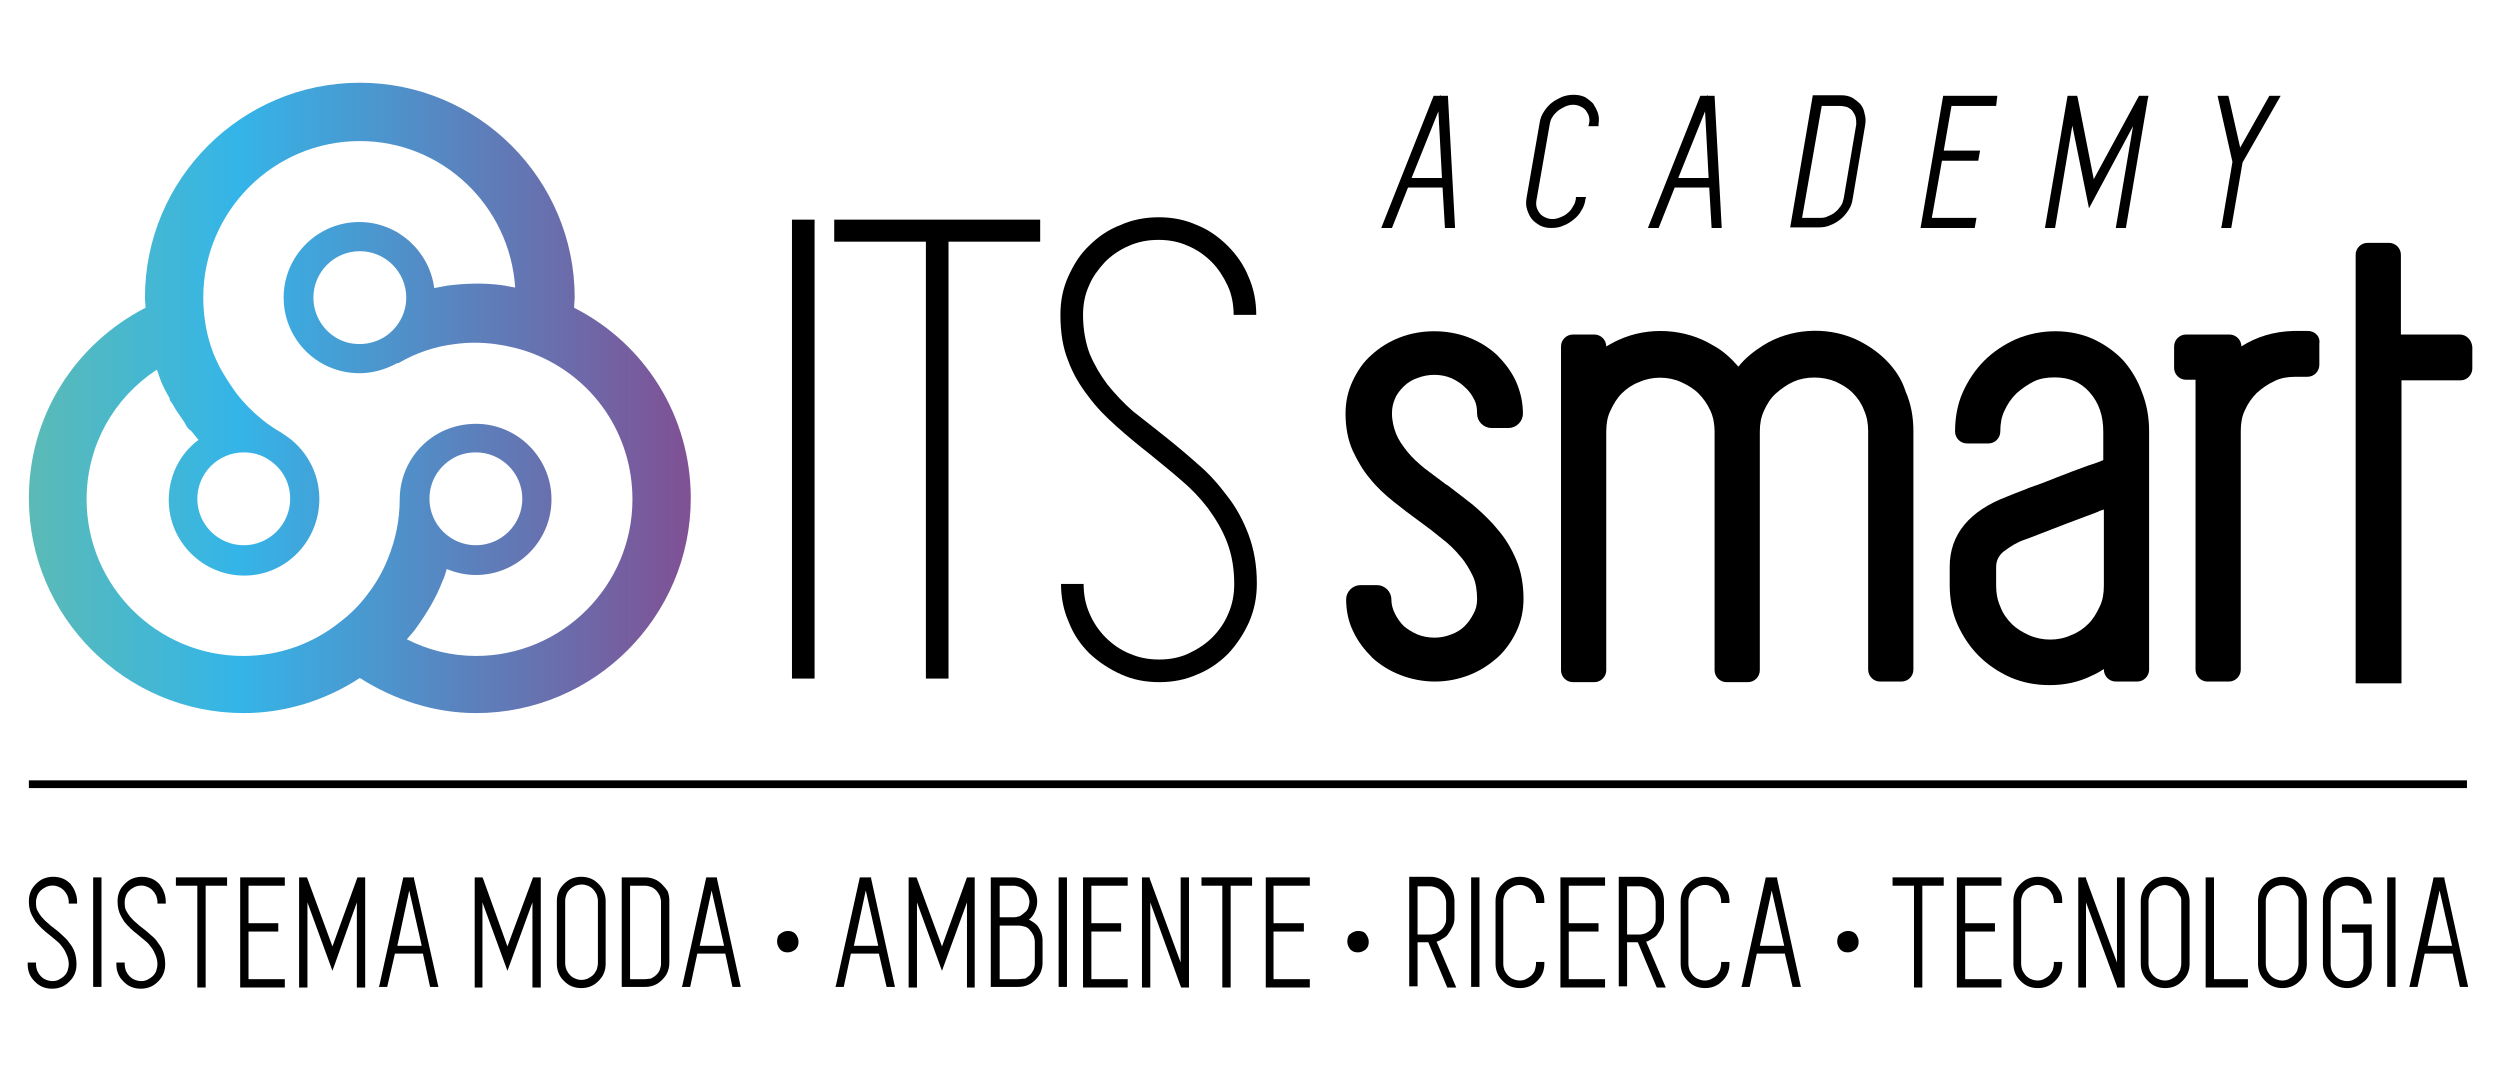<?xml version="1.0" encoding="UTF-8" standalone="no"?>
<!DOCTYPE svg PUBLIC "-//W3C//DTD SVG 1.1//EN" "http://www.w3.org/Graphics/SVG/1.1/DTD/svg11.dtd">
<!-- Created with Vectornator (http://vectornator.io/) -->
<svg height="100%" stroke-miterlimit="10" style="fill-rule:nonzero;clip-rule:evenodd;stroke-linecap:round;stroke-linejoin:round;" version="1.1" viewBox="0 0 420 180" width="100%" xml:space="preserve" xmlns="http://www.w3.org/2000/svg" xmlns:xlink="http://www.w3.org/1999/xlink">
<defs>
<linearGradient gradientTransform="matrix(34.792 0 0 -34.792 -7354.14 21063.8)" gradientUnits="userSpaceOnUse" id="LinearGradient" x1="211.513" x2="214.711" y1="603.498" y2="603.498">
<stop offset="0" stop-color="#5bbab5"/>
<stop offset="0.314" stop-color="#34b5e8"/>
<stop offset="1" stop-color="#805094"/>
</linearGradient>
</defs>
<g id="Senza-Titolo">
<g opacity="1">
<path d="M11.85 148.5C11.45 148.1 11.05 147.8 10.55 147.6C9.55 147.2 8.35 147.2 7.35 147.6C6.85 147.8 6.45 148.1 6.05 148.5C5.65 148.9 5.35 149.3 5.15 149.8C4.95 150.3 4.85 150.8 4.85 151.4C4.85 152.1 4.95 152.7 5.15 153.3C5.35 153.8 5.65 154.3 5.95 154.8C6.25 155.2 6.65 155.6 7.05 156C7.45 156.4 7.85 156.7 8.35 157.1C8.75 157.4 9.15 157.8 9.55 158.1C9.95 158.4 10.25 158.8 10.55 159.2C10.85 159.6 11.05 160 11.25 160.5C11.45 161 11.55 161.5 11.55 162C11.55 162.4 11.45 162.7 11.35 163.1C11.25 163.4 11.05 163.7 10.75 164C10.55 164.2 10.25 164.4 9.85 164.6C9.25 164.9 8.45 164.9 7.75 164.6C7.45 164.5 7.15 164.3 6.85 164C6.65 163.8 6.45 163.5 6.25 163.1C6.15 162.8 6.05 162.4 6.05 162L6.05 161.7L4.65 161.7L4.65 162C4.65 162.6 4.75 163.1 4.95 163.6C5.15 164.1 5.45 164.5 5.85 164.9C6.25 165.3 6.65 165.6 7.15 165.8C7.65 166 8.15 166.1 8.75 166.1C9.35 166.1 9.85 166 10.35 165.8C10.85 165.6 11.25 165.3 11.65 164.9C12.05 164.5 12.35 164.1 12.55 163.6C12.75 163.1 12.85 162.6 12.85 162C12.85 161.3 12.75 160.6 12.55 160C12.35 159.4 12.05 158.9 11.65 158.4C11.35 157.9 10.85 157.5 10.45 157.1C10.05 156.7 9.55 156.3 9.15 156L9.15 156C8.75 155.7 8.35 155.4 7.95 155C7.55 154.7 7.25 154.3 6.95 154C6.65 153.6 6.45 153.3 6.25 152.9C6.05 152.5 6.05 152 6.05 151.5C6.05 151.1 6.15 150.8 6.25 150.5C6.35 150.2 6.55 149.9 6.85 149.6C7.05 149.4 7.35 149.2 7.75 149C8.45 148.7 9.25 148.7 9.85 149C10.15 149.1 10.45 149.3 10.75 149.6C10.95 149.8 11.15 150.1 11.35 150.5C11.45 150.8 11.55 151.2 11.55 151.5L11.55 151.8L12.95 151.8L12.95 151.5C12.95 150.9 12.85 150.4 12.65 149.9C12.45 149.3 12.15 148.9 11.85 148.5" fill="#000000" fill-rule="nonzero" opacity="1" stroke="none"/>
<path d="M15.65 147.4L17.05 147.4L17.05 147.4L17.05 165.8L17.05 165.8L15.65 165.8L15.65 165.8L15.65 147.4L15.65 147.4Z" fill="#000000" fill-rule="nonzero" opacity="1" stroke="none"/>
<path d="M26.75 148.5C26.35 148.1 25.95 147.8 25.45 147.6C24.45 147.2 23.25 147.2 22.25 147.6C21.75 147.8 21.35 148.1 20.95 148.5C20.55 148.9 20.25 149.3 20.05 149.8C19.85 150.3 19.75 150.8 19.75 151.4C19.75 152.1 19.85 152.7 20.05 153.3C20.25 153.8 20.55 154.3 20.85 154.8C21.15 155.2 21.55 155.6 21.95 156C22.35 156.4 22.75 156.7 23.25 157.1C23.65 157.4 24.05 157.8 24.45 158.1C24.85 158.4 25.15 158.8 25.45 159.2C25.75 159.6 25.95 160 26.15 160.5C26.35 161 26.45 161.5 26.45 162C26.45 162.4 26.35 162.7 26.25 163.1C26.15 163.4 25.95 163.7 25.65 164C25.45 164.2 25.15 164.4 24.75 164.6C24.15 164.9 23.35 164.9 22.65 164.6C22.35 164.5 22.05 164.3 21.75 164C21.55 163.8 21.35 163.5 21.15 163.1C21.05 162.8 20.95 162.4 20.95 162L20.95 161.7L19.55 161.7L19.55 162C19.55 162.6 19.65 163.1 19.85 163.6C20.05 164.1 20.35 164.5 20.75 164.9C21.15 165.3 21.55 165.6 22.05 165.8C22.55 166 23.05 166.1 23.65 166.1C24.25 166.1 24.75 166 25.25 165.8C25.75 165.6 26.15 165.3 26.55 164.9C26.95 164.5 27.25 164.1 27.45 163.6C27.65 163.1 27.75 162.6 27.75 162C27.75 161.3 27.65 160.6 27.45 160C27.25 159.4 26.95 158.9 26.55 158.4C26.25 157.9 25.85 157.5 25.35 157.1C24.95 156.7 24.45 156.3 24.05 156L24.05 156C23.65 155.7 23.25 155.4 22.85 155C22.45 154.7 22.15 154.3 21.85 154C21.55 153.6 21.35 153.3 21.15 152.9C20.95 152.5 20.95 152 20.95 151.5C20.95 151.1 21.05 150.8 21.15 150.5C21.25 150.2 21.45 149.9 21.75 149.6C21.95 149.4 22.25 149.2 22.65 149C23.35 148.7 24.15 148.7 24.75 149C25.05 149.1 25.35 149.3 25.65 149.6C25.85 149.8 26.05 150.1 26.25 150.5C26.35 150.8 26.45 151.2 26.45 151.5L26.45 151.8L27.85 151.8L27.85 151.5C27.85 150.9 27.75 150.4 27.55 149.9C27.35 149.3 27.05 148.9 26.75 148.5" fill="#000000" fill-rule="nonzero" opacity="1" stroke="none"/>
<path d="M29.55 147.4L29.55 148.8L33.15 148.8L33.15 165.9L34.55 165.9L34.55 148.8L38.15 148.8L38.15 147.4L29.55 147.4Z" fill="#000000" fill-rule="nonzero" opacity="1" stroke="none"/>
<path d="M40.35 147.4L40.35 165.9L47.85 165.9L47.85 164.5L41.75 164.5L41.75 156.5L46.75 156.5L46.75 155.1L41.75 155.1L41.75 148.8L47.85 148.8L47.85 147.4L40.35 147.4Z" fill="#000000" fill-rule="nonzero" opacity="1" stroke="none"/>
<path d="M60.05 147.4L55.85 159L51.65 147.6L51.55 147.4L50.25 147.4L50.25 165.9L51.65 165.9L51.65 151.6L55.85 163.1L59.95 151.6L59.95 165.9L61.35 165.9L61.35 147.4L60.05 147.4Z" fill="#000000" fill-rule="nonzero" opacity="1" stroke="none"/>
<path d="M68.75 149.6L70.85 158.9L66.75 158.9L68.75 149.6ZM68.65 147.4L67.75 147.4L63.75 165.5L63.65 165.8L65.05 165.8L66.35 160.2L71.05 160.2L72.25 165.8L73.65 165.8L69.55 147.6L69.55 147.4L68.65 147.4L68.65 147.2L68.65 147.4Z" fill="#000000" fill-rule="nonzero" opacity="1" stroke="none"/>
<path d="M89.55 147.4L85.25 159L81.15 147.6L81.05 147.4L79.75 147.4L79.75 165.9L81.05 165.9L81.05 151.6L85.25 163.1L89.45 151.6L89.45 165.9L90.85 165.9L90.85 147.4L89.55 147.4Z" fill="#000000" fill-rule="nonzero" opacity="1" stroke="none"/>
<g opacity="1">
<path d="M96.65 164.4C96.35 164.3 96.05 164.1 95.75 163.8C95.55 163.6 95.35 163.3 95.15 162.9C95.05 162.6 94.95 162.2 94.95 161.8L94.95 151.3C94.95 150.9 95.05 150.6 95.15 150.3C95.25 150 95.45 149.7 95.75 149.4C95.95 149.2 96.25 149 96.65 148.8C96.95 148.7 97.35 148.6 97.75 148.6C98.15 148.6 98.45 148.7 98.75 148.8C99.05 148.9 99.35 149.1 99.65 149.4C99.85 149.6 100.05 149.9 100.25 150.3C100.35 150.6 100.45 151 100.45 151.3L100.45 161.8C100.45 162.2 100.35 162.5 100.25 162.9C100.05 163.2 99.95 163.5 99.65 163.8C99.45 164 99.15 164.2 98.75 164.4C98.05 164.7 97.25 164.7 96.65 164.4M100.55 148.5C100.15 148.1 99.75 147.8 99.25 147.6C98.25 147.2 97.05 147.2 96.05 147.6C95.55 147.8 95.15 148.1 94.75 148.5C94.35 148.9 94.05 149.3 93.85 149.8C93.65 150.3 93.55 150.8 93.55 151.4L93.55 161.9C93.55 162.5 93.65 163 93.85 163.5C94.05 164 94.35 164.4 94.75 164.8C95.15 165.2 95.55 165.5 96.05 165.7C96.55 165.9 97.05 166 97.65 166C98.25 166 98.75 165.9 99.25 165.7C99.75 165.5 100.15 165.2 100.55 164.8C100.95 164.4 101.25 164 101.45 163.5C101.65 163 101.75 162.5 101.75 161.9L101.75 151.4C101.75 150.8 101.65 150.3 101.45 149.8C101.25 149.3 100.95 148.9 100.55 148.5" fill="#000000" fill-rule="nonzero" opacity="1" stroke="none"/>
<path d="M108.35 164.5L105.85 164.5L105.85 148.8L108.35 148.8C108.75 148.8 109.05 148.9 109.35 149C109.65 149.1 109.95 149.3 110.25 149.6C110.45 149.8 110.65 150.1 110.85 150.5C110.95 150.8 111.05 151.2 111.05 151.5L111.05 161.9C111.05 162.3 110.95 162.6 110.85 162.9C110.75 163.2 110.55 163.5 110.25 163.8C110.05 164 109.75 164.2 109.35 164.4C109.05 164.4 108.75 164.5 108.35 164.5M111.25 148.6C110.85 148.2 110.45 147.9 109.95 147.7C109.45 147.5 108.95 147.4 108.35 147.4L104.45 147.4L104.45 165.8L108.35 165.8C108.95 165.8 109.45 165.7 109.95 165.5C110.45 165.3 110.85 165 111.25 164.6C111.65 164.2 111.95 163.8 112.15 163.3C112.35 162.8 112.45 162.3 112.45 161.7L112.45 151.3C112.45 150.7 112.35 150.2 112.15 149.7C111.95 149.4 111.65 149 111.25 148.6" fill="#000000" fill-rule="nonzero" opacity="1" stroke="none"/>
</g>
<path d="M119.55 149.6L121.65 158.9L117.55 158.9L119.55 149.6ZM119.55 147.4L118.65 147.4L114.65 165.5L114.55 165.8L115.95 165.8L117.15 160.2L121.85 160.2L123.05 165.8L124.45 165.8L120.45 147.6L120.45 147.4L119.55 147.4L119.55 147.2L119.55 147.4Z" fill="#000000" fill-rule="nonzero" opacity="1" stroke="none"/>
<path d="M132.35 156.4C131.85 156.4 131.45 156.6 131.05 156.9C130.65 157.2 130.55 157.7 130.55 158.2C130.55 158.7 130.75 159.1 131.05 159.5C131.45 159.9 131.85 160 132.35 160C132.85 160 133.25 159.8 133.65 159.5C134.05 159.1 134.15 158.7 134.15 158.2C134.15 157.7 133.95 157.3 133.65 156.9C133.25 156.5 132.85 156.4 132.35 156.4" fill="#000000" fill-rule="nonzero" opacity="1" stroke="none"/>
<path d="M145.45 149.6L147.55 158.9L143.45 158.9L145.45 149.6ZM145.35 147.4L144.45 147.4L140.45 165.5L140.35 165.8L141.75 165.8L142.95 160.2L147.65 160.2L148.95 165.8L150.35 165.8L146.35 147.6L146.35 147.4L145.35 147.4L145.35 147.2L145.35 147.4Z" fill="#000000" fill-rule="nonzero" opacity="1" stroke="none"/>
<path d="M162.45 147.4L158.25 159L154.05 147.6L153.95 147.4L152.65 147.4L152.65 165.9L154.05 165.9L154.05 151.6L158.25 163.1L162.45 151.6L162.45 165.9L163.75 165.9L163.75 147.4L162.45 147.4Z" fill="#000000" fill-rule="nonzero" opacity="1" stroke="none"/>
<path d="M171.15 164.5L167.95 164.5L167.95 155.5L171.15 155.5C171.55 155.5 171.85 155.6 172.25 155.7C172.55 155.8 172.85 156 173.05 156.3C173.25 156.5 173.45 156.8 173.65 157.2C173.75 157.5 173.85 157.9 173.85 158.2L173.85 161.9C173.85 162.3 173.75 162.6 173.65 162.9C173.45 163.2 173.35 163.5 173.05 163.8C172.85 164 172.55 164.2 172.25 164.4C171.85 164.4 171.45 164.5 171.15 164.5M172.75 152.5C172.65 152.8 172.45 153.1 172.15 153.3C171.95 153.5 171.65 153.7 171.35 153.9C171.05 154 170.65 154.1 170.35 154.1L167.95 154.1L167.95 148.8L170.25 148.8C170.65 148.8 170.95 148.9 171.25 149C171.55 149.1 171.85 149.3 172.15 149.6C172.35 149.8 172.55 150.1 172.75 150.5C172.85 150.8 172.95 151.2 172.95 151.5C172.95 151.8 172.85 152.2 172.75 152.5M172.85 154.5C173.25 154.2 173.55 153.8 173.75 153.4C174.05 152.8 174.25 152.2 174.25 151.5C174.25 150.9 174.15 150.4 173.95 149.9C173.75 149.4 173.45 149 173.05 148.6C172.65 148.2 172.25 147.9 171.75 147.7C171.25 147.5 170.75 147.4 170.15 147.4L166.45 147.4L166.45 165.8L171.05 165.8C171.65 165.8 172.15 165.7 172.65 165.5C173.15 165.3 173.55 165 173.95 164.6C174.35 164.2 174.65 163.8 174.85 163.3C175.05 162.8 175.15 162.3 175.15 161.7L175.15 158C175.15 157.1 174.85 156.3 174.35 155.6C174.05 155.2 173.45 154.8 172.85 154.5" fill="#000000" fill-rule="nonzero" opacity="1" stroke="none"/>
<path d="M177.85 147.4L179.25 147.4L179.25 147.4L179.25 165.8L179.25 165.8L177.85 165.8L177.85 165.8L177.85 147.4L177.85 147.4Z" fill="#000000" fill-rule="nonzero" opacity="1" stroke="none"/>
<path d="M181.95 147.4L181.95 165.9L189.45 165.9L189.45 164.5L183.35 164.5L183.35 156.5L188.35 156.5L188.35 155.1L183.35 155.1L183.35 148.8L189.45 148.8L189.45 147.4L181.95 147.4Z" fill="#000000" fill-rule="nonzero" opacity="1" stroke="none"/>
<path d="M198.35 147.4L198.35 161.7L193.15 147.6L193.15 147.4L191.85 147.4L191.85 165.9L193.25 165.9L193.25 151.6L198.35 165.7L198.45 165.9L199.75 165.9L199.75 147.4L198.35 147.4Z" fill="#000000" fill-rule="nonzero" opacity="1" stroke="none"/>
<path d="M201.85 147.4L201.85 148.8L205.35 148.8L205.35 165.9L206.75 165.9L206.75 148.8L210.35 148.8L210.35 147.4L201.85 147.4Z" fill="#000000" fill-rule="nonzero" opacity="1" stroke="none"/>
<path d="M212.65 147.4L212.65 165.9L220.05 165.9L220.05 164.5L213.95 164.5L213.95 156.5L219.05 156.5L219.05 155.1L213.95 155.1L213.95 148.8L220.05 148.8L220.05 147.4L212.65 147.4Z" fill="#000000" fill-rule="nonzero" opacity="1" stroke="none"/>
<g opacity="1">
<path d="M228.15 156.4C227.65 156.4 227.25 156.6 226.85 156.9C226.45 157.2 226.35 157.7 226.35 158.2C226.35 158.7 226.55 159.1 226.85 159.5C227.25 159.9 227.65 160 228.15 160C228.65 160 229.05 159.8 229.45 159.5C229.85 159.1 229.95 158.7 229.95 158.2C229.95 157.7 229.75 157.3 229.45 156.9C229.15 156.5 228.65 156.4 228.15 156.4" fill="#000000" fill-rule="nonzero" opacity="1" stroke="none"/>
<path d="M242.75 155.3C242.65 155.6 242.45 155.9 242.15 156.2C241.95 156.4 241.65 156.6 241.25 156.8C240.95 156.9 240.55 157 240.25 157L238.15 157L238.15 148.9L240.25 148.9C240.65 148.9 240.95 149 241.25 149.1C241.55 149.2 241.85 149.4 242.15 149.7C242.35 149.9 242.55 150.2 242.75 150.6C242.85 150.9 242.95 151.3 242.95 151.6L242.95 154.4C242.95 154.6 242.95 155 242.75 155.3M242.35 157.7C242.75 157.5 243.15 157.2 243.35 156.8C243.65 156.4 243.85 156 244.05 155.6C244.25 155.2 244.35 154.7 244.35 154.2L244.35 151.4C244.35 150.8 244.25 150.3 244.05 149.8C243.85 149.3 243.55 148.9 243.15 148.5C242.75 148.1 242.35 147.8 241.85 147.6C241.35 147.4 240.85 147.3 240.25 147.3L236.75 147.3L236.75 165.7L238.15 165.7L238.15 158.3L239.95 158.3L243.05 165.7L243.15 165.9L244.65 165.9L241.35 158.2C241.75 158.1 242.05 157.9 242.35 157.7" fill="#000000" fill-rule="nonzero" opacity="1" stroke="none"/>
</g>
<path d="M247.15 147.4L248.55 147.4L248.55 147.4L248.55 165.8L248.55 165.8L247.15 165.8L247.15 165.8L247.15 147.4L247.15 147.4Z" fill="#000000" fill-rule="nonzero" opacity="1" stroke="none"/>
<path d="M258.25 148.5C257.85 148.1 257.45 147.8 256.95 147.6C255.95 147.2 254.75 147.2 253.75 147.6C253.25 147.8 252.85 148.1 252.45 148.5C252.05 148.9 251.75 149.3 251.55 149.8C251.35 150.3 251.25 150.8 251.25 151.4L251.25 161.9C251.25 162.5 251.35 163 251.55 163.5C251.75 164 252.05 164.4 252.45 164.8C252.85 165.2 253.25 165.5 253.75 165.7C254.25 165.9 254.75 166 255.35 166C255.95 166 256.45 165.9 256.95 165.7C257.45 165.5 257.85 165.2 258.25 164.8C258.65 164.4 258.95 164 259.15 163.5C259.35 163 259.45 162.5 259.45 161.9L259.45 161.6L258.05 161.6L258.05 161.9C258.05 162.3 257.95 162.6 257.85 163C257.75 163.3 257.55 163.6 257.25 163.9C257.05 164.1 256.75 164.3 256.35 164.5C255.75 164.8 254.95 164.8 254.25 164.5C253.95 164.4 253.65 164.2 253.35 163.9C253.15 163.7 252.95 163.4 252.75 163C252.65 162.7 252.55 162.3 252.55 161.9L252.55 151.4C252.55 151 252.65 150.7 252.75 150.4C252.85 150.1 253.05 149.8 253.35 149.5C253.55 149.3 253.85 149.1 254.25 148.9C254.95 148.6 255.75 148.6 256.35 148.9C256.65 149 256.95 149.2 257.25 149.5C257.45 149.7 257.65 150 257.85 150.4C257.95 150.7 258.05 151.1 258.05 151.4L258.05 151.7L259.45 151.7L259.45 151.4C259.45 150.8 259.35 150.3 259.15 149.8C258.95 149.3 258.65 148.9 258.25 148.5" fill="#000000" fill-rule="nonzero" opacity="1" stroke="none"/>
<path d="M262.15 147.4L262.15 165.9L269.65 165.9L269.65 164.5L263.55 164.5L263.55 156.5L268.55 156.5L268.55 155.1L263.55 155.1L263.55 148.8L269.65 148.8L269.65 147.4L262.15 147.4Z" fill="#000000" fill-rule="nonzero" opacity="1" stroke="none"/>
<g opacity="1">
<path d="M277.95 155.3C277.85 155.6 277.65 155.9 277.35 156.2C277.15 156.4 276.85 156.6 276.45 156.8C276.15 156.9 275.75 157 275.45 157L273.35 157L273.35 148.9L275.45 148.9C275.85 148.9 276.15 149 276.45 149.1C276.75 149.2 277.05 149.4 277.35 149.7C277.55 149.9 277.75 150.2 277.95 150.6C278.05 150.9 278.15 151.3 278.15 151.6L278.15 154.4C278.15 154.6 278.15 155 277.95 155.3M277.55 157.7C277.95 157.5 278.35 157.2 278.55 156.8C278.85 156.4 279.05 156 279.25 155.6C279.45 155.2 279.55 154.7 279.55 154.2L279.55 151.4C279.55 150.8 279.45 150.3 279.25 149.8C279.05 149.3 278.75 148.9 278.35 148.5C277.95 148.1 277.55 147.8 277.05 147.6C276.55 147.4 276.05 147.3 275.45 147.3L271.95 147.3L271.95 165.7L273.35 165.7L273.35 158.3L275.15 158.3L278.25 165.7L278.35 165.9L279.85 165.9L276.55 158.2C276.95 158.1 277.25 157.9 277.55 157.7" fill="#000000" fill-rule="nonzero" opacity="1" stroke="none"/>
<path d="M289.35 148.5C288.95 148.1 288.55 147.8 288.05 147.6C287.05 147.2 285.85 147.2 284.85 147.6C284.35 147.8 283.95 148.1 283.55 148.5C283.15 148.9 282.85 149.3 282.65 149.8C282.45 150.3 282.35 150.8 282.35 151.4L282.35 161.9C282.35 162.5 282.45 163 282.65 163.5C282.85 164 283.15 164.4 283.55 164.8C283.95 165.2 284.35 165.5 284.85 165.7C285.35 165.9 285.85 166 286.45 166C287.05 166 287.55 165.9 288.05 165.7C288.55 165.5 288.95 165.2 289.35 164.8C289.75 164.4 290.05 164 290.25 163.5C290.45 163 290.55 162.5 290.55 161.9L290.55 161.6L289.15 161.6L289.15 161.9C289.15 162.3 289.05 162.6 288.95 163C288.75 163.3 288.65 163.6 288.35 163.9C288.15 164.1 287.85 164.3 287.45 164.5C286.85 164.8 286.05 164.8 285.35 164.5C285.05 164.4 284.75 164.2 284.45 163.9C284.25 163.7 284.05 163.4 283.85 163C283.75 162.7 283.65 162.3 283.65 161.9L283.65 151.4C283.65 151 283.75 150.7 283.85 150.4C283.95 150.1 284.15 149.8 284.45 149.5C284.65 149.3 284.95 149.1 285.35 148.9C286.05 148.6 286.85 148.6 287.45 148.9C287.75 149 288.05 149.2 288.35 149.5C288.55 149.7 288.75 150 288.95 150.4C289.05 150.7 289.15 151.1 289.15 151.4L289.15 151.7L290.55 151.7L290.55 151.4C290.55 150.8 290.45 150.3 290.25 149.8C289.95 149.3 289.65 148.9 289.35 148.5" fill="#000000" fill-rule="nonzero" opacity="1" stroke="none"/>
</g>
<path d="M297.65 149.6L299.75 158.9L295.65 158.9L297.65 149.6ZM297.55 147.4L296.65 147.4L292.65 165.5L292.55 165.8L293.95 165.8L295.15 160.2L299.85 160.2L301.15 165.8L302.55 165.8L298.55 147.6L298.55 147.4L297.55 147.4L297.55 147.2L297.55 147.4Z" fill="#000000" fill-rule="nonzero" opacity="1" stroke="none"/>
<path d="M310.45 156.4C309.95 156.4 309.55 156.6 309.15 156.9C308.75 157.2 308.65 157.7 308.65 158.2C308.65 158.7 308.85 159.1 309.15 159.5C309.55 159.9 309.95 160 310.45 160C310.95 160 311.35 159.8 311.75 159.5C312.15 159.1 312.25 158.7 312.25 158.2C312.25 157.7 312.05 157.3 311.75 156.9C311.35 156.5 310.95 156.4 310.45 156.4" fill="#000000" fill-rule="nonzero" opacity="1" stroke="none"/>
<path d="M317.95 147.4L317.95 148.8L321.55 148.8L321.55 165.9L322.95 165.9L322.95 148.8L326.55 148.8L326.55 147.4L317.95 147.4Z" fill="#000000" fill-rule="nonzero" opacity="1" stroke="none"/>
<path d="M328.75 147.4L328.75 165.9L336.25 165.9L336.25 164.5L330.15 164.5L330.15 156.5L335.15 156.5L335.15 155.1L330.15 155.1L330.15 148.8L336.25 148.8L336.25 147.4L328.75 147.4Z" fill="#000000" fill-rule="nonzero" opacity="1" stroke="none"/>
<path d="M345.25 148.5C344.85 148.1 344.45 147.8 343.95 147.6C342.95 147.2 341.75 147.2 340.75 147.6C340.25 147.8 339.85 148.1 339.45 148.5C339.05 148.9 338.75 149.3 338.55 149.8C338.35 150.3 338.25 150.8 338.25 151.4L338.25 161.9C338.25 162.5 338.35 163 338.55 163.5C338.75 164 339.05 164.4 339.45 164.8C339.85 165.2 340.25 165.5 340.75 165.7C341.25 165.9 341.75 166 342.35 166C342.95 166 343.45 165.9 343.95 165.7C344.45 165.5 344.85 165.2 345.25 164.8C345.65 164.4 345.95 164 346.15 163.5C346.35 163 346.45 162.5 346.45 161.9L346.45 161.6L345.05 161.6L345.05 161.9C345.05 162.3 344.95 162.6 344.85 163C344.65 163.3 344.55 163.6 344.25 163.9C344.05 164.1 343.75 164.3 343.35 164.5C342.75 164.8 341.95 164.8 341.25 164.5C340.95 164.4 340.65 164.2 340.35 163.9C340.15 163.7 339.95 163.4 339.75 163C339.65 162.7 339.55 162.3 339.55 161.9L339.55 151.4C339.55 151 339.65 150.7 339.75 150.4C339.85 150.1 340.05 149.8 340.35 149.5C340.55 149.3 340.85 149.1 341.25 148.9C341.95 148.6 342.75 148.6 343.35 148.9C343.65 149 343.95 149.2 344.25 149.5C344.45 149.7 344.65 150 344.85 150.4C344.95 150.7 345.05 151.1 345.05 151.4L345.05 151.7L346.45 151.7L346.45 151.4C346.45 150.8 346.35 150.3 346.15 149.8C345.85 149.3 345.65 148.9 345.25 148.5" fill="#000000" fill-rule="nonzero" opacity="1" stroke="none"/>
<path d="M355.65 147.4L355.65 161.7L350.45 147.6L350.45 147.4L349.15 147.4L349.15 165.9L350.45 165.9L350.45 151.6L355.65 165.7L355.65 165.9L356.95 165.9L356.95 147.4L355.65 147.4Z" fill="#000000" fill-rule="nonzero" opacity="1" stroke="none"/>
<path d="M366.45 151.4L366.45 161.9C366.45 162.3 366.35 162.6 366.25 163C366.05 163.3 365.95 163.6 365.65 163.9C365.45 164.1 365.15 164.3 364.75 164.5C364.15 164.8 363.35 164.8 362.65 164.5C362.35 164.4 362.05 164.2 361.75 163.9C361.55 163.7 361.35 163.4 361.15 163C361.05 162.7 360.95 162.3 360.95 161.9L360.95 151.4C360.95 151 361.05 150.7 361.15 150.4C361.25 150.1 361.45 149.8 361.75 149.5C361.95 149.3 362.25 149.1 362.65 148.9C362.95 148.8 363.35 148.7 363.65 148.7C364.05 148.7 364.35 148.8 364.65 148.9C364.95 149 365.25 149.2 365.55 149.5C365.75 149.7 365.95 150 366.15 150.4C366.45 150.7 366.45 151 366.45 151.4M366.65 148.5C366.25 148.1 365.85 147.8 365.35 147.6C364.35 147.2 363.15 147.2 362.15 147.6C361.65 147.8 361.25 148.1 360.85 148.5C360.45 148.9 360.15 149.3 359.95 149.8C359.75 150.3 359.65 150.8 359.65 151.4L359.65 161.9C359.65 162.5 359.75 163 359.95 163.5C360.15 164 360.45 164.4 360.85 164.8C361.25 165.2 361.65 165.5 362.15 165.7C362.65 165.9 363.15 166 363.75 166C364.35 166 364.85 165.9 365.35 165.7C365.85 165.5 366.25 165.2 366.65 164.8C367.05 164.4 367.35 164 367.55 163.5C367.75 163 367.85 162.5 367.85 161.9L367.85 151.4C367.85 150.8 367.75 150.3 367.55 149.8C367.35 149.3 367.05 148.9 366.65 148.5" fill="#000000" fill-rule="nonzero" opacity="1" stroke="none"/>
<path d="M370.55 147.4L370.55 165.9L377.65 165.9L377.65 164.5L371.95 164.5L371.95 147.4L370.55 147.4Z" fill="#000000" fill-rule="nonzero" opacity="1" stroke="none"/>
<g opacity="1">
<path d="M386.15 151.4L386.15 161.9C386.15 162.3 386.05 162.6 385.95 163C385.85 163.3 385.65 163.6 385.35 163.9C385.15 164.1 384.85 164.3 384.45 164.5C383.85 164.8 383.05 164.8 382.35 164.5C382.05 164.4 381.75 164.2 381.45 163.9C381.25 163.7 381.05 163.4 380.85 163C380.75 162.7 380.65 162.3 380.65 161.9L380.65 151.4C380.65 151 380.75 150.7 380.85 150.4C381.05 150.1 381.15 149.8 381.45 149.5C381.65 149.3 381.95 149.1 382.35 148.9C382.65 148.8 383.05 148.7 383.45 148.7C383.85 148.7 384.15 148.8 384.45 148.9C384.75 149 385.05 149.2 385.35 149.5C385.55 149.7 385.75 150 385.95 150.4C386.15 150.7 386.15 151 386.15 151.4M386.35 148.5C385.95 148.1 385.55 147.8 385.05 147.6C384.05 147.2 382.85 147.2 381.85 147.6C381.35 147.8 380.95 148.1 380.55 148.5C380.15 148.9 379.85 149.3 379.65 149.8C379.45 150.3 379.35 150.8 379.35 151.4L379.35 161.9C379.35 162.5 379.45 163 379.65 163.5C379.85 164 380.15 164.4 380.55 164.8C380.95 165.2 381.35 165.5 381.85 165.7C382.35 165.9 382.85 166 383.45 166C384.05 166 384.55 165.9 385.05 165.7C385.55 165.5 385.95 165.2 386.35 164.8C386.75 164.4 387.05 164 387.25 163.5C387.45 163 387.55 162.5 387.55 161.9L387.55 151.4C387.55 150.8 387.45 150.3 387.25 149.8C387.05 149.3 386.75 148.9 386.35 148.5" fill="#000000" fill-rule="nonzero" opacity="1" stroke="none"/>
<path d="M397.25 148.5C396.85 148.1 396.45 147.8 395.95 147.6C394.95 147.2 393.75 147.2 392.75 147.6C392.25 147.8 391.85 148.1 391.45 148.5C391.05 148.9 390.75 149.3 390.55 149.8C390.35 150.3 390.25 150.8 390.25 151.4L390.25 161.9C390.25 162.5 390.35 163 390.55 163.5C390.75 164 391.05 164.4 391.45 164.8C391.85 165.2 392.25 165.5 392.75 165.7C393.25 165.9 393.75 166 394.35 166C394.85 166 395.35 165.9 395.85 165.7C396.35 165.5 396.75 165.2 397.15 164.9C397.55 164.6 397.85 164.2 398.05 163.7C398.25 163.2 398.45 162.7 398.45 162.2L398.45 155.3L393.45 155.3L393.45 156.7L397.05 156.7L397.05 162C397.05 162.4 396.95 162.7 396.85 163.1C396.65 163.4 396.55 163.7 396.25 164C396.05 164.2 395.75 164.4 395.35 164.6C394.75 164.9 393.95 164.9 393.25 164.6C392.95 164.5 392.65 164.3 392.35 164C392.15 163.8 391.95 163.5 391.75 163.1C391.65 162.8 391.55 162.4 391.55 162L391.55 151.5C391.55 151.1 391.65 150.8 391.75 150.5C391.85 150.2 392.05 149.9 392.35 149.6C392.55 149.4 392.85 149.2 393.25 149C393.95 148.7 394.65 148.7 395.35 149C395.65 149.1 395.95 149.3 396.25 149.6C396.45 149.8 396.65 150.1 396.85 150.5C396.95 150.8 397.05 151.2 397.05 151.5L397.05 151.8L398.45 151.8L398.45 151.5C398.45 150.9 398.35 150.4 398.15 149.9C397.85 149.3 397.55 148.9 397.25 148.5" fill="#000000" fill-rule="nonzero" opacity="1" stroke="none"/>
</g>
<path d="M401.05 147.4L402.45 147.4L402.45 147.4L402.45 165.8L402.45 165.8L401.05 165.8L401.05 165.8L401.05 147.4L401.05 147.4Z" fill="#000000" fill-rule="nonzero" opacity="1" stroke="none"/>
<path d="M409.85 149.6L411.95 158.9L407.85 158.9L409.85 149.6ZM409.75 147.4L408.85 147.4L404.85 165.5L404.75 165.8L406.15 165.8L407.35 160.2L412.05 160.2L413.25 165.8L414.65 165.8L410.65 147.6L410.65 147.4L409.75 147.4L409.75 147.2L409.75 147.4Z" fill="#000000" fill-rule="nonzero" opacity="1" stroke="none"/>
<path d="M237.15 29.9L241.65 18.7L242.25 29.9L237.15 29.9ZM242.05 16.1L242.05 15.9L241.95 16.1L240.85 16.1L232.05 38.3L233.85 38.3L236.55 31.5L242.35 31.5L242.75 38.3L244.45 38.3L243.25 16.1L242.05 16.1Z" fill="#000000" fill-rule="nonzero" opacity="1" stroke="none"/>
<path d="M267.65 17.4C267.25 17 266.75 16.6 266.25 16.3C265.15 15.8 263.65 15.8 262.35 16.3C261.75 16.6 261.15 16.9 260.65 17.3C260.15 17.7 259.65 18.3 259.35 18.8C258.95 19.4 258.75 20 258.65 20.7L256.45 33.3C256.35 34 256.35 34.6 256.55 35.2C256.75 35.8 256.95 36.3 257.35 36.8C257.75 37.3 258.25 37.6 258.75 37.9C259.35 38.2 259.95 38.3 260.65 38.3C261.35 38.3 262.05 38.2 262.65 37.9C263.25 37.7 263.85 37.3 264.35 36.9C264.85 36.5 265.35 36 265.65 35.4C266.05 34.8 266.25 34.2 266.35 33.5L266.45 33.1L264.75 33.1L264.75 33.4C264.65 33.9 264.55 34.3 264.25 34.7C264.05 35.1 263.75 35.5 263.35 35.8C263.05 36.1 262.65 36.3 262.15 36.5C261.25 36.9 260.35 36.9 259.55 36.5C259.15 36.3 258.85 36.1 258.65 35.8C258.45 35.5 258.25 35.2 258.15 34.8C258.05 34.4 258.05 34 258.15 33.5L260.35 20.9C260.45 20.4 260.55 20 260.85 19.6C261.05 19.2 261.45 18.9 261.75 18.6C262.15 18.3 262.55 18.1 262.95 17.9C263.85 17.5 264.75 17.5 265.55 17.9C265.95 18.1 266.25 18.3 266.45 18.6C266.65 18.9 266.85 19.2 266.95 19.6C267.05 20 267.05 20.4 266.95 20.8L266.85 21.2L268.55 21.2L268.55 20.9C268.65 20.2 268.65 19.6 268.45 19C268.25 18.4 267.95 17.9 267.65 17.4" fill="#000000" fill-rule="nonzero" opacity="1" stroke="none"/>
<path d="M281.95 29.9L286.45 18.7L287.05 29.9L281.95 29.9ZM286.85 16.1L286.85 15.9L286.75 16.1L285.65 16.1L276.85 38.3L278.65 38.3L281.35 31.5L287.15 31.5L287.55 38.3L289.25 38.3L288.05 16.1L286.85 16.1Z" fill="#000000" fill-rule="nonzero" opacity="1" stroke="none"/>
<path d="M305.75 36.6L302.75 36.6L306.05 17.8L309.15 17.8C309.55 17.8 310.05 17.9 310.35 18C310.75 18.2 311.05 18.4 311.25 18.7C311.45 19 311.65 19.3 311.75 19.7C311.85 20.1 311.85 20.5 311.85 20.9L309.75 33.3C309.65 33.7 309.55 34.2 309.25 34.6C308.95 35 308.75 35.3 308.35 35.6C308.05 35.9 307.65 36.1 307.15 36.3C306.65 36.6 306.15 36.6 305.75 36.6M312.55 17.5C312.15 17.1 311.65 16.7 311.15 16.4C310.55 16.1 309.95 16 309.25 16L304.55 16L300.75 38.2L305.55 38.2C306.25 38.2 306.95 38.1 307.55 37.8C308.15 37.6 308.75 37.2 309.25 36.8C309.75 36.4 310.15 35.9 310.55 35.3C310.95 34.7 311.15 34.1 311.25 33.4L313.35 21C313.45 20.3 313.45 19.7 313.25 19.1C313.15 18.5 312.95 18 312.55 17.5" fill="#000000" fill-rule="nonzero" opacity="1" stroke="none"/>
<path d="M322.65 38.3L331.75 38.3L332.05 36.6L324.55 36.6L326.25 27L332.35 27L332.65 25.3L326.55 25.3L327.85 17.8L335.35 17.8L335.55 16.1L326.45 16.1L322.65 38.3Z" fill="#000000" fill-rule="nonzero" opacity="1" stroke="none"/>
<path d="M351.75 30.1L349.05 16.4L348.95 16.1L347.35 16.1L343.55 38.3L345.25 38.3L348.15 21.1L350.95 35L358.35 21.2L355.45 38.3L357.15 38.3L360.85 16.5L360.95 16.1L359.35 16.1L351.75 30.1Z" fill="#000000" fill-rule="nonzero" opacity="1" stroke="none"/>
<path d="M381.25 16.1L376.35 24.8L374.45 16.4L374.35 16.1L372.55 16.1L375.05 27.2L373.25 37.9L373.15 38.3L374.85 38.3L376.75 27.3L383.15 16.1L381.25 16.1Z" fill="#000000" fill-rule="nonzero" opacity="1" stroke="none"/>
<path d="M4.85 131.1L414.45 131.1L414.45 131.1L414.45 132.4L414.45 132.4L4.85 132.4L4.85 132.4L4.85 131.1L4.85 131.1Z" fill="#000000" fill-rule="nonzero" opacity="1" stroke="none"/>
<g opacity="1">
<path d="M235.85 64.9C236.45 64.3 237.25 63.8 238.15 63.5C239.95 62.8 242.05 62.8 243.75 63.5C244.65 63.9 245.45 64.4 246.05 65C246.75 65.6 247.25 66.3 247.65 67.1C248.05 67.8 248.15 68.6 248.15 69.5C248.15 70.8 249.25 71.9 250.55 71.9L253.45 71.9C254.75 71.9 255.85 70.8 255.85 69.5C255.85 67.6 255.45 65.8 254.65 64C253.85 62.3 252.75 60.9 251.45 59.6C250.15 58.4 248.55 57.4 246.75 56.7C243.15 55.3 238.75 55.3 235.15 56.7C233.35 57.4 231.75 58.4 230.45 59.6C229.05 60.8 228.05 62.3 227.25 64C226.45 65.7 226.05 67.5 226.05 69.5C226.05 71.8 226.45 73.9 227.25 75.7C228.05 77.4 228.95 79 230.15 80.4C231.25 81.8 232.65 83.1 234.15 84.3C235.55 85.4 236.95 86.5 238.35 87.5C239.75 88.5 241.05 89.5 242.25 90.5C243.45 91.4 244.45 92.4 245.35 93.5C246.25 94.5 246.85 95.6 247.45 96.8C247.95 97.9 248.15 99.2 248.15 100.7C248.15 101.6 247.95 102.4 247.55 103.1C247.15 103.9 246.65 104.6 246.05 105.2C245.45 105.8 244.65 106.3 243.75 106.6C242.05 107.3 239.95 107.3 238.15 106.6C237.25 106.2 236.45 105.7 235.85 105.2C235.25 104.6 234.75 103.9 234.35 103.1C233.95 102.3 233.75 101.5 233.75 100.7C233.75 99.4 232.65 98.3 231.35 98.3L228.55 98.3C227.25 98.3 226.15 99.4 226.15 100.7C226.15 102.6 226.55 104.5 227.35 106.1C228.15 107.8 229.25 109.2 230.55 110.5C231.85 111.7 233.45 112.7 235.25 113.4C237.05 114.1 239.05 114.5 241.05 114.5C243.15 114.5 245.05 114.1 246.85 113.4C248.65 112.7 250.15 111.7 251.55 110.5C252.85 109.3 253.95 107.8 254.75 106.1C255.55 104.4 255.95 102.6 255.95 100.6C255.95 98.2 255.55 96 254.75 94.1C253.95 92.2 252.95 90.5 251.65 89C250.45 87.5 249.05 86.2 247.55 84.9C246.15 83.8 244.75 82.7 243.15 81.5L242.95 81.4C241.75 80.5 240.55 79.6 239.35 78.7C238.25 77.8 237.25 76.9 236.45 75.9C235.65 74.9 234.95 73.9 234.55 72.9C234.15 71.9 233.85 70.7 233.85 69.4C233.85 68.5 234.05 67.7 234.35 67C234.65 66.2 235.25 65.5 235.85 64.9" fill="#000000" fill-rule="nonzero" opacity="1" stroke="none"/>
<path d="M316.85 60.5L316.85 60.5C315.35 59 313.55 57.8 311.55 56.9C306.65 54.8 300.75 55.2 296.25 58C294.65 59 293.15 60.2 292.05 61.6C290.85 60.2 289.45 58.9 287.75 58C283.15 55.2 276.95 54.8 271.95 57.1C271.25 57.4 270.55 57.8 269.85 58.2L269.85 58.2C269.85 57.1 268.95 56.2 267.85 56.2L264.25 56.2C263.15 56.2 262.25 57.1 262.25 58.2L262.25 112.6C262.25 113.7 263.15 114.6 264.25 114.6L267.85 114.6C268.95 114.6 269.85 113.7 269.85 112.6L269.85 72.5C269.85 71.2 270.05 70 270.55 69C271.05 67.9 271.65 66.9 272.45 66.1C273.25 65.3 274.25 64.6 275.35 64.2C277.55 63.2 280.25 63.2 282.45 64.2C283.55 64.7 284.55 65.3 285.35 66.1C286.15 66.9 286.85 67.9 287.35 69C287.85 70.1 288.05 71.3 288.05 72.5L288.05 112.6C288.05 113.7 288.95 114.6 290.05 114.6L293.65 114.6C294.75 114.6 295.65 113.7 295.65 112.6L295.65 72.5C295.65 71.2 295.85 70.1 296.35 69C296.85 67.9 297.45 66.9 298.35 66.1C299.25 65.3 300.25 64.6 301.35 64.1C303.45 63.2 306.15 63.2 308.35 64.1C309.45 64.6 310.45 65.2 311.25 66C312.05 66.8 312.75 67.8 313.15 68.9C313.65 70 313.85 71.2 313.85 72.4L313.85 112.5C313.85 113.6 314.75 114.5 315.85 114.5L319.45 114.5C320.55 114.5 321.45 113.6 321.45 112.5L321.45 72.4C321.45 70.1 321.05 67.8 320.15 65.8C319.55 63.8 318.35 62 316.85 60.5" fill="#000000" fill-rule="nonzero" opacity="1" stroke="none"/>
<path d="M353.45 85.6L353.45 98.4C353.45 99.7 353.25 100.9 352.75 101.9C352.25 103 351.65 104 350.85 104.8C350.05 105.6 349.05 106.3 347.95 106.7C345.85 107.7 343.05 107.7 340.85 106.7C339.75 106.2 338.75 105.6 337.95 104.8C337.15 104 336.45 103 336.05 101.9C335.55 100.8 335.35 99.6 335.35 98.4L335.35 95.3C335.35 94.2 335.75 93.4 336.55 92.7C337.75 91.8 338.85 91.1 340.05 90.7C340.65 90.5 341.65 90.1 342.95 89.6L347.35 87.9C348.95 87.3 350.55 86.7 352.15 86.1C352.55 85.9 353.05 85.7 353.45 85.6M356.75 60.6L356.75 60.6C355.35 59.1 353.65 57.9 351.75 57C347.85 55.2 342.85 55.2 338.65 57C336.65 57.9 334.85 59.1 333.35 60.6C331.85 62.1 330.65 63.9 329.75 65.9C328.85 67.9 328.45 70.2 328.45 72.5C328.45 73.6 329.35 74.5 330.45 74.5L334.05 74.5C335.15 74.5 336.05 73.6 336.05 72.5C336.05 71.2 336.25 70 336.75 69C337.25 67.9 337.85 67 338.75 66.1C339.65 65.3 340.65 64.6 341.65 64.1C342.65 63.6 343.85 63.4 345.15 63.4C347.65 63.4 349.55 64.2 351.05 65.9C352.65 67.7 353.35 69.9 353.35 72.5L353.35 77.3C352.65 77.6 351.85 77.9 350.85 78.2C349.15 78.8 347.35 79.5 345.55 80.2C343.85 80.9 342.25 81.5 340.75 82L340.55 82.1C338.95 82.7 337.75 83.2 337.25 83.4C330.85 85.8 327.55 89.8 327.55 95.2L327.55 98.3C327.55 100.6 327.95 102.9 328.85 104.9C329.75 106.9 330.95 108.7 332.45 110.2C333.95 111.7 335.75 112.9 337.75 113.8C339.85 114.7 342.05 115.1 344.35 115.1C346.85 115.1 349.25 114.6 351.45 113.5C352.15 113.2 352.85 112.8 353.45 112.4L353.45 112.5C353.45 113.6 354.35 114.5 355.45 114.5L359.05 114.5C360.15 114.5 361.05 113.6 361.05 112.5L361.05 72.4C361.05 70.1 360.65 67.9 359.85 65.9C359.15 63.9 358.05 62.1 356.75 60.6" fill="#000000" fill-rule="nonzero" opacity="1" stroke="none"/>
<path d="M387.75 55.6L385.25 55.6C381.95 55.7 379.05 56.6 376.55 58.2L376.55 58.2C376.55 57.1 375.65 56.2 374.55 56.2L367.25 56.2C366.15 56.2 365.25 57.1 365.25 58.2L365.25 61.8C365.25 62.9 366.15 63.8 367.25 63.8L368.85 63.8L368.85 112.5C368.85 113.6 369.75 114.5 370.85 114.5L374.45 114.5C375.55 114.5 376.45 113.6 376.45 112.5L376.45 72.4C376.45 71.1 376.65 69.9 377.15 68.9C377.65 67.8 378.25 66.9 379.15 66C380.05 65.2 381.05 64.5 382.15 64C383.15 63.5 384.35 63.3 385.65 63.3L387.65 63.3C388.75 63.3 389.65 62.4 389.65 61.3L389.65 57.7C389.85 56.5 388.85 55.6 387.75 55.6" fill="#000000" fill-rule="nonzero" opacity="1" stroke="none"/>
<path d="M413.25 56.2L403.35 56.2L403.35 42.8C403.35 41.7 402.45 40.8 401.35 40.8L397.75 40.8C396.65 40.8 395.75 41.7 395.75 42.8L395.75 114.8L403.45 114.8L403.45 63.9L413.35 63.9C414.45 63.9 415.35 63 415.35 61.9L415.35 58.3C415.25 57.1 414.35 56.2 413.25 56.2" fill="#000000" fill-rule="nonzero" opacity="1" stroke="none"/>
</g>
<path d="M133.05 36.9L136.85 36.9L136.85 36.9L136.85 114L136.85 114L133.05 114L133.05 114L133.05 36.9L133.05 36.9Z" fill="#000000" fill-rule="nonzero" opacity="1" stroke="none"/>
<path d="M174.75 40.6L159.35 40.6L159.35 114L155.55 114L155.55 40.6L140.15 40.6L140.15 36.9L155.55 36.9L159.35 36.9L174.75 36.9L174.75 40.6Z" fill="#000000" fill-rule="nonzero" opacity="1" stroke="none"/>
<path d="M195.55 73.2C197.45 74.7 199.35 76.3 201.15 77.9C203.05 79.5 204.65 81.3 206.15 83.3C207.65 85.2 208.85 87.4 209.75 89.8C210.65 92.2 211.15 94.9 211.15 98C211.15 100.3 210.75 102.4 209.85 104.5C208.95 106.5 207.75 108.3 206.35 109.8C204.85 111.3 203.15 112.5 201.15 113.3C199.15 114.2 197.05 114.6 194.75 114.6C192.45 114.6 190.35 114.2 188.35 113.3C186.35 112.4 184.55 111.2 183.05 109.8C181.55 108.3 180.35 106.6 179.55 104.5C178.65 102.5 178.25 100.3 178.25 98.1L182.05 98.1C182.05 99.9 182.35 101.5 183.05 103.1C183.75 104.7 184.65 106 185.75 107.1C186.85 108.2 188.25 109.2 189.75 109.8C191.35 110.5 192.95 110.8 194.75 110.8C196.45 110.8 198.15 110.5 199.65 109.8C201.15 109.1 202.55 108.2 203.65 107.1C204.75 106 205.75 104.6 206.35 103.1C207.05 101.5 207.35 99.9 207.35 98.1C207.35 95.5 206.95 93.2 206.15 91.1C205.35 89 204.25 87.2 202.95 85.4C201.65 83.7 200.15 82.1 198.35 80.6C196.65 79.1 194.85 77.7 193.05 76.2C191.25 74.8 189.45 73.3 187.65 71.7C185.85 70.1 184.25 68.5 182.85 66.6C181.45 64.8 180.25 62.8 179.45 60.6C178.55 58.4 178.15 55.8 178.15 52.9C178.15 50.6 178.55 48.5 179.45 46.5C180.35 44.5 181.45 42.7 182.95 41.3C184.45 39.8 186.15 38.6 188.25 37.8C190.25 36.9 192.45 36.5 194.65 36.5C196.95 36.5 199.05 36.9 201.05 37.8C203.05 38.6 204.75 39.8 206.25 41.3C207.75 42.8 208.95 44.5 209.75 46.5C210.65 48.5 211.05 50.7 211.05 52.9L207.25 52.9C207.25 51.2 206.95 49.5 206.25 48C205.55 46.5 204.65 45.1 203.55 44C202.45 42.9 201.05 41.9 199.55 41.3C198.05 40.6 196.35 40.3 194.65 40.3C192.85 40.3 191.25 40.6 189.65 41.3C188.05 42 186.75 42.9 185.65 44C184.55 45.2 183.55 46.5 182.95 48C182.25 49.5 181.95 51.2 181.95 52.9C181.95 55.3 182.35 57.5 183.05 59.4C183.85 61.3 184.85 63 186.05 64.6C187.35 66.2 188.75 67.7 190.35 69.1C192.05 70.4 193.75 71.8 195.55 73.2" fill="#000000" fill-rule="nonzero" opacity="1" stroke="none"/>
<g opacity="1">
<clipPath clip-rule="nonzero" id="ClipPath">
<path d="M33.15 83.8C33.15 79.5 36.65 76 40.95 76C42.45 76 43.85 76.4 44.95 77.1C47.25 78.5 48.75 80.9 48.75 83.8C48.75 88.1 45.25 91.6 40.95 91.6C36.65 91.6 33.15 88.1 33.15 83.8M72.15 83.8C72.15 80.8 73.75 78.3 76.25 76.9C77.35 76.3 78.65 76 79.95 76C84.25 76 87.75 79.5 87.75 83.8C87.75 88.1 84.25 91.6 79.95 91.6C75.65 91.6 72.15 88.1 72.15 83.8M56.75 56.9C54.35 55.6 52.65 53 52.65 50C52.65 45.7 56.15 42.2 60.45 42.2C64.75 42.2 68.25 45.7 68.25 50C68.25 52.8 66.75 55.3 64.45 56.7C63.25 57.4 61.85 57.8 60.45 57.8C59.05 57.8 57.85 57.5 56.75 56.9M53.65 83.8C53.65 79.4 51.35 75.2 47.55 72.9L47.55 72.9C47.55 72.9 47.55 72.9 47.45 72.8C46.25 72.1 45.15 71.4 44.05 70.5C42.45 69.2 40.95 67.7 39.65 66C39.35 65.6 39.05 65.1 38.75 64.7C38.35 64.1 37.95 63.5 37.55 62.8C37.05 62 36.65 61.2 36.25 60.3C35.35 58.3 34.75 56.1 34.45 54C34.25 52.7 34.15 51.3 34.15 50C34.15 35.5 45.95 23.7 60.45 23.7C74.35 23.7 85.65 34.6 86.55 48.3C85.75 48.2 85.05 48 84.25 47.9C81.25 47.5 78.05 47.6 75.05 48C74.35 48.1 73.65 48.3 72.95 48.4C72.15 42.2 66.85 37.3 60.35 37.3C53.35 37.3 47.65 43 47.65 50C47.65 54.7 50.25 59 54.35 61.2C56.25 62.2 58.25 62.7 60.45 62.7C62.55 62.7 64.65 62.1 66.55 61.1C66.65 61 66.85 61 66.95 61C69.85 59.3 73.05 58.2 76.45 57.8C78.65 57.5 80.85 57.5 83.15 57.8C85.35 58.1 87.45 58.6 89.55 59.4C99.75 63.4 106.25 73 106.25 83.9C106.25 98.4 94.45 110.2 79.95 110.2C75.85 110.2 71.85 109.2 68.35 107.4C68.85 106.8 69.45 106.2 69.85 105.6C71.65 103.1 73.25 100.5 74.35 97.6C74.65 97 74.85 96.3 75.05 95.6C76.55 96.2 78.15 96.6 79.95 96.6C86.95 96.6 92.65 90.9 92.65 83.9C92.65 76.9 86.95 71.2 79.95 71.2C77.85 71.2 75.75 71.7 73.85 72.7C69.75 74.9 67.15 79.2 67.15 83.9C67.15 87.4 66.45 90.7 65.15 93.9C64.35 95.9 63.25 97.9 61.85 99.7C60.55 101.5 58.95 103.1 57.25 104.4C52.55 108.2 46.85 110.2 40.85 110.2C26.35 110.2 14.55 98.4 14.55 83.9C14.55 74.9 19.05 66.9 26.35 62.1C26.65 62.8 26.85 63.6 27.15 64.3C27.55 65.2 27.95 66 28.45 66.8C28.55 66.9 28.45 67 28.55 67.2C28.65 67.4 28.75 67.6 28.95 67.8C29.45 68.8 30.15 69.7 30.75 70.6C31.05 71 31.25 71.5 31.55 71.9C31.65 72 31.75 72.1 31.85 72.2C31.85 72.2 31.85 72.3 31.95 72.3C31.95 72.3 31.95 72.3 32.05 72.3C32.45 72.8 32.95 73.4 33.35 73.9C30.25 76.2 28.35 79.9 28.35 84C28.35 91 34.05 96.7 41.05 96.7C48.05 96.7 53.65 90.9 53.65 83.8M24.35 50C24.35 50.6 24.45 51.2 24.45 51.7C12.45 57.9 4.85 70 4.85 83.7C4.85 103.6 21.05 119.8 40.95 119.8C47.85 119.8 54.65 117.7 60.45 113.9C66.25 117.6 73.05 119.8 79.95 119.8C99.85 119.8 116.05 103.6 116.05 83.7C116.05 70 108.45 57.8 96.45 51.7C96.45 51.1 96.55 50.5 96.55 50C96.55 30.1 80.35 13.9 60.45 13.9C40.55 13.9 24.35 30.1 24.35 50"/>
</clipPath>
<g clip-path="url(#ClipPath)">
<path d="M4.85 13.9L116.05 13.9L116.05 13.9L116.05 119.9L116.05 119.9L4.85 119.9L4.85 119.9L4.85 13.9L4.85 13.9Z" fill="url(#LinearGradient)" fill-rule="nonzero" opacity="1" stroke="none"/>
</g>
</g>
</g>
</g>
</svg>
